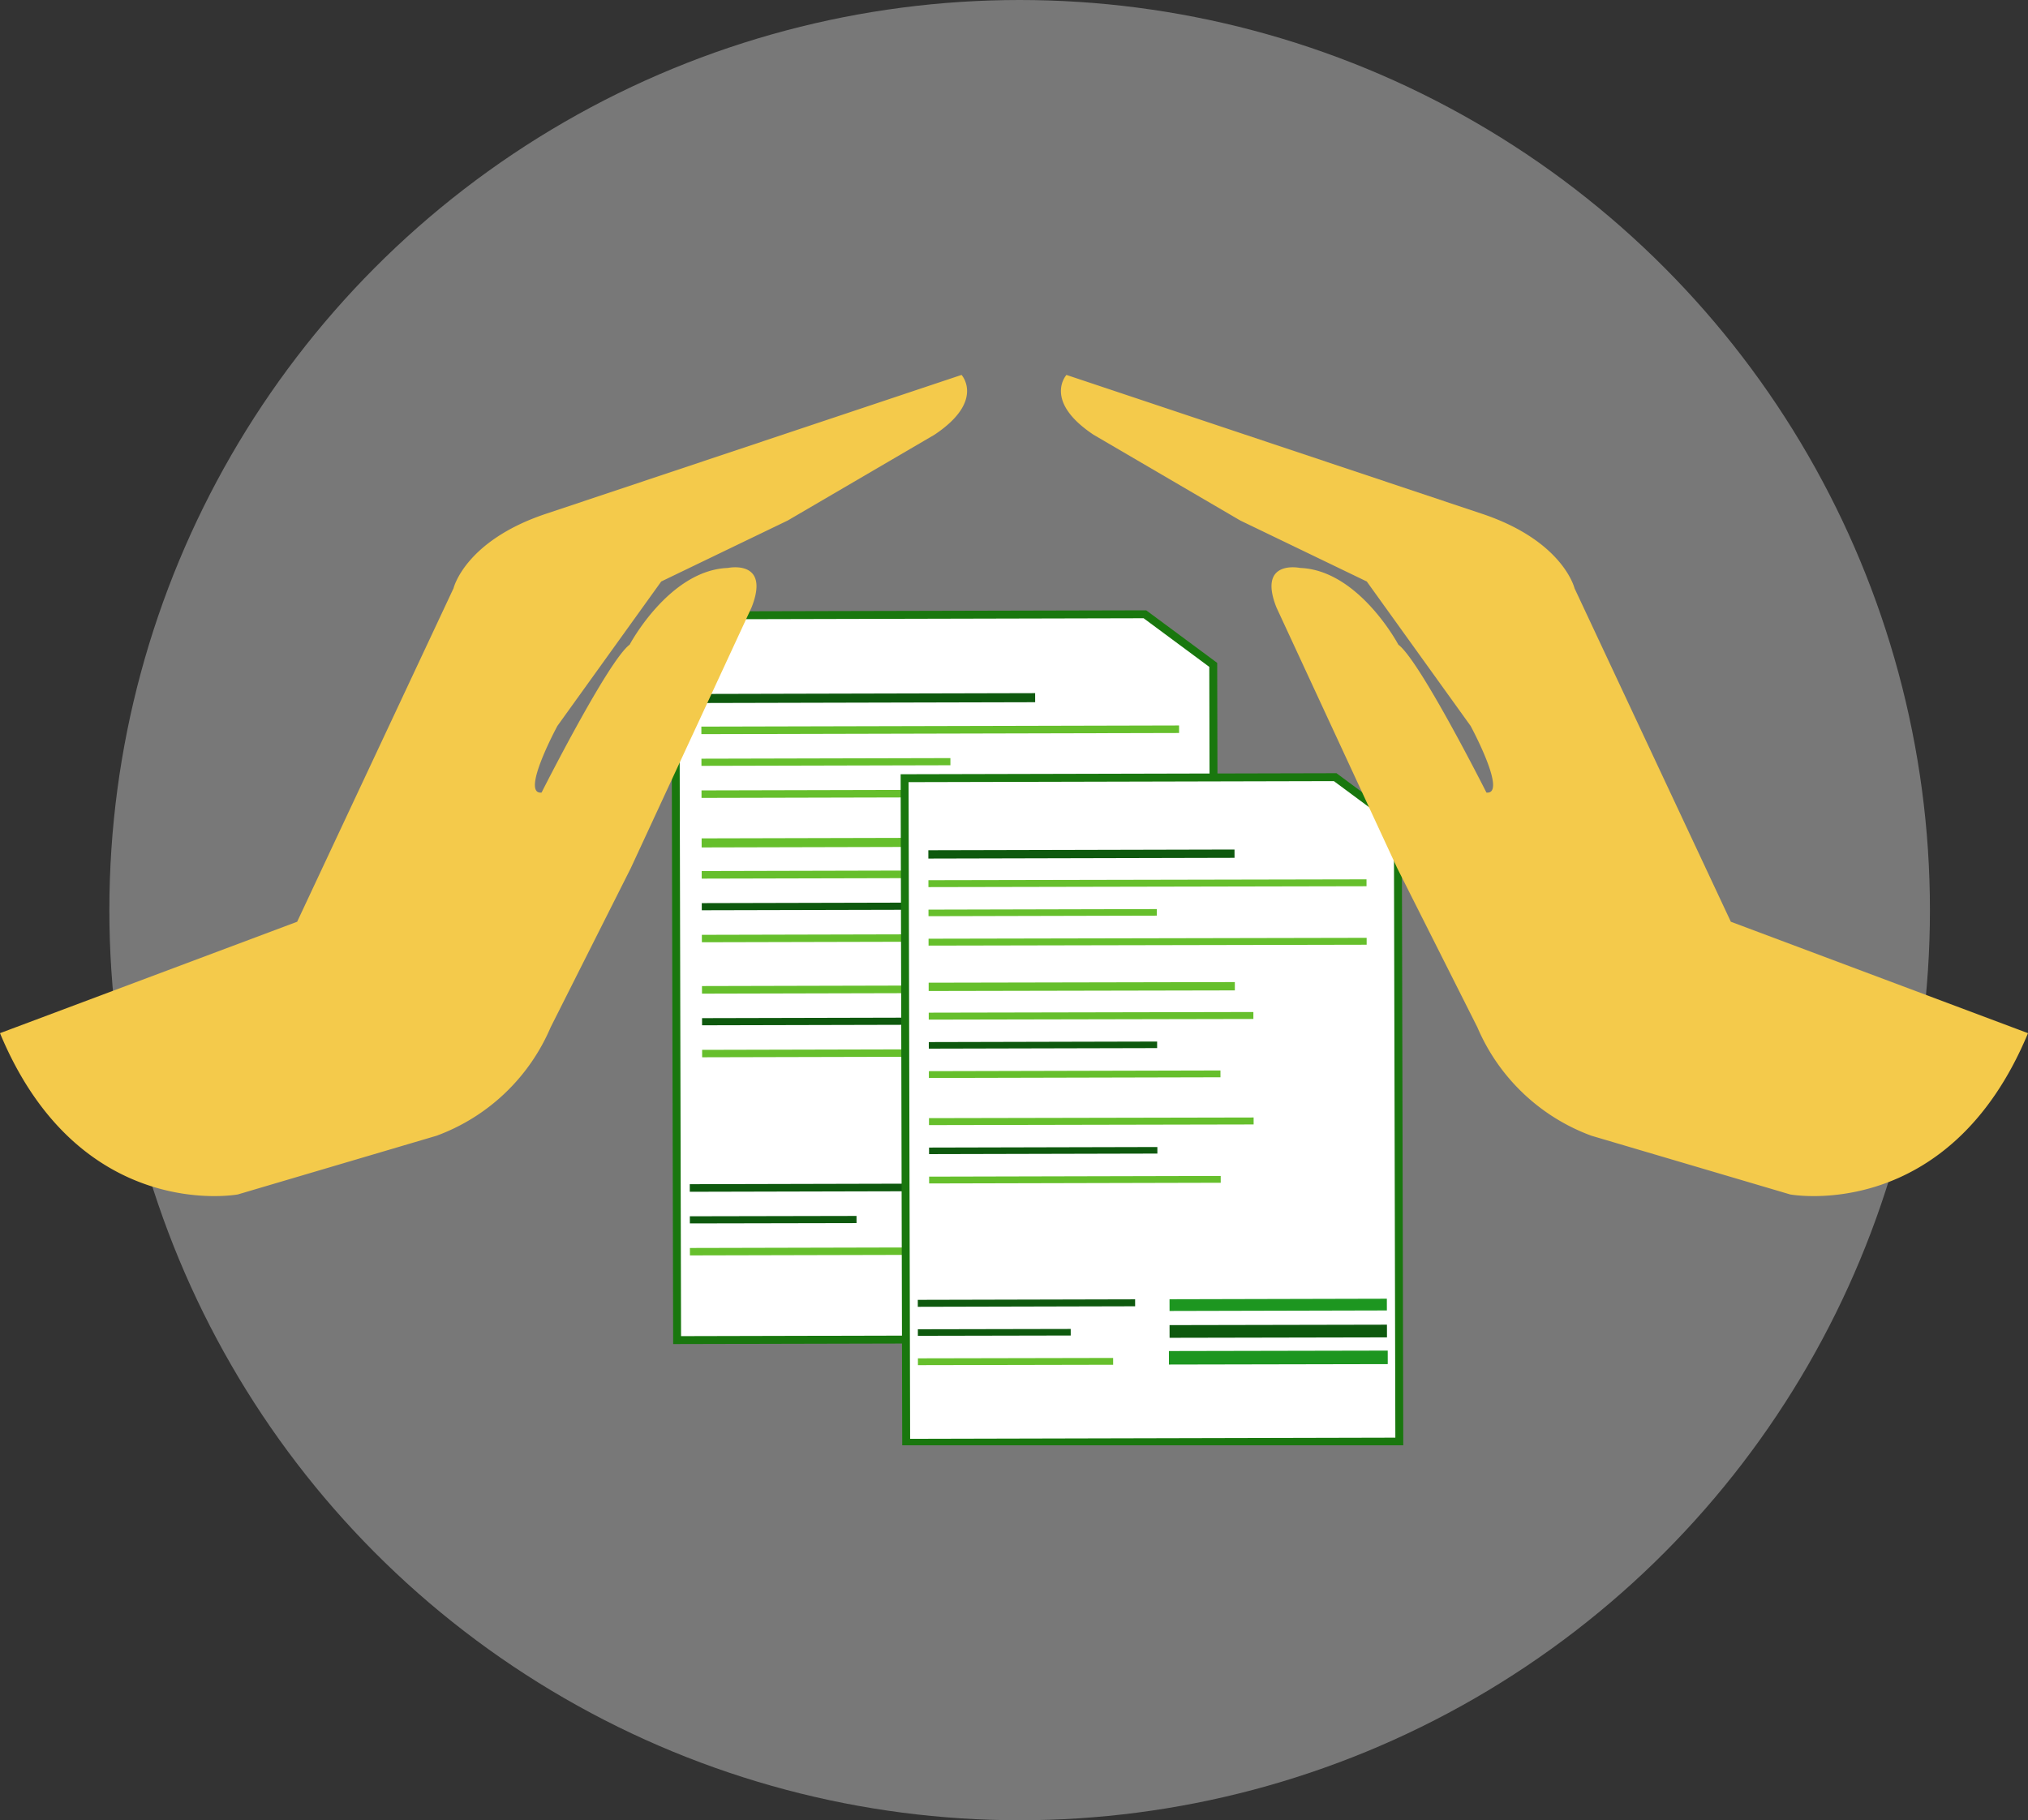 <svg xmlns="http://www.w3.org/2000/svg" xmlns:xlink="http://www.w3.org/1999/xlink" width="315.243" height="283" viewBox="0 0 315.243 283">
  <rect x="0" y="0" width="315.243" height="283" fill="#333333" stroke="none"/>
  <defs>
    <clipPath id="clip-path">
      <rect id="長方形_390" data-name="長方形 390" width="315.243" height="166.419" fill="none"/>
    </clipPath>
  </defs>
  <circle id="楕円形_42" data-name="楕円形 42" cx="141.5" cy="141.5" r="141.5" transform="translate(17)" fill="#ededed" opacity="0.372" style="mix-blend-mode: multiply;isolation: isolate"/>
  <g id="グループ_852" data-name="グループ 852" transform="translate(0 58.29)">
    <path id="パス_1169" data-name="パス 1169" d="M249.366,171.313l-83.586.2-.268-112.673,72.986-.173,10.62,7.867Z" transform="translate(-60.526 -21.453)" fill="#fff"/>
    <path id="パス_1170" data-name="パス 1170" d="M249.366,171.313l-83.586.2-.268-112.673,72.986-.173,10.62,7.867Z" transform="translate(-60.526 -21.453)" fill="none" stroke="#19770e" stroke-miterlimit="10" stroke-width="1.23"/>
    <rect id="長方形_373" data-name="長方形 373" width="51.898" height="1.41" transform="translate(109.01 49.6) rotate(-0.137)" fill="#0e590e"/>
    <rect id="長方形_374" data-name="長方形 374" width="74.256" height="1.169" transform="translate(109.023 54.679) rotate(-0.136)" fill="#66bf2c"/>
    <rect id="長方形_375" data-name="長方形 375" width="74.256" height="1.169" transform="translate(109.046 64.597) rotate(-0.136)" fill="#66bf2c"/>
    <rect id="長方形_376" data-name="長方形 376" width="38.7" height="1.111" transform="translate(109.034 59.667) rotate(-0.136)" fill="#66bf2c"/>
    <rect id="長方形_377" data-name="長方形 377" width="51.898" height="1.41" transform="translate(109.064 72.054) rotate(-0.137)" fill="#66bf2c"/>
    <rect id="長方形_378" data-name="長方形 378" width="55.027" height="1.18" transform="translate(109.076 77.133) rotate(-0.136)" fill="#66bf2c"/>
    <rect id="長方形_379" data-name="長方形 379" width="49.423" height="1.154" transform="translate(109.1 87.051) rotate(-0.136)" fill="#66bf2c"/>
    <rect id="長方形_380" data-name="長方形 380" width="38.7" height="1.111" transform="translate(109.088 82.121) rotate(-0.136)" fill="#0e590e"/>
    <rect id="長方形_381" data-name="長方形 381" width="55.027" height="1.18" transform="translate(109.119 95.016) rotate(-0.136)" fill="#66bf2c"/>
    <rect id="長方形_382" data-name="長方形 382" width="49.423" height="1.154" transform="translate(109.142 104.934) rotate(-0.136)" fill="#66bf2c"/>
    <rect id="長方形_383" data-name="長方形 383" width="38.7" height="1.111" transform="translate(109.13 100.004) rotate(-0.136)" fill="#0e590e"/>
    <rect id="長方形_384" data-name="長方形 384" width="36.838" height="1.18" transform="translate(107.221 125.82) rotate(-0.136)" fill="#0e590e"/>
    <rect id="長方形_385" data-name="長方形 385" width="33.087" height="1.154" transform="translate(107.244 135.738) rotate(-0.136)" fill="#66bf2c"/>
    <rect id="長方形_386" data-name="長方形 386" width="25.908" height="1.111" transform="matrix(1, -0.002, 0.002, 1, 107.233, 130.808)" fill="#0e590e"/>
    <rect id="長方形_387" data-name="長方形 387" width="36.838" height="1.987" transform="translate(149.891 125.719) rotate(-0.136)" fill="#1d9620"/>
    <rect id="長方形_388" data-name="長方形 388" width="37.09" height="2.289" transform="translate(149.785 134.502) rotate(-0.136)" fill="#1d9620"/>
    <rect id="長方形_389" data-name="長方形 389" width="36.85" height="2.15" transform="matrix(1, -0.002, 0.002, 1, 149.895, 130.104)" fill="#0e590e"/>
    <path id="パス_1171" data-name="パス 1171" d="M221.684,98.757l.245,103.328,76.654-.182-.228-96.091L288.617,98.6Z" transform="translate(-81.068 -36.056)" fill="#fff"/>
    <g id="グループ_849" data-name="グループ 849">
      <g id="グループ_848" data-name="グループ 848" clip-path="url(#clip-path)">
        <path id="パス_1172" data-name="パス 1172" d="M298.584,201.9l-76.655.182-.245-103.328,66.933-.159,9.739,7.215Z" transform="translate(-81.068 -36.056)" fill="none" stroke="#19770e" stroke-miterlimit="10" stroke-width="1.23"/>
      </g>
    </g>
    <rect id="長方形_391" data-name="長方形 391" width="47.593" height="1.293" transform="translate(144.307 73.901) rotate(-0.136)" fill="#0e590e"/>
    <rect id="長方形_392" data-name="長方形 392" width="68.098" height="1.072" transform="matrix(1, -0.002, 0.002, 1, 144.319, 78.56)" fill="#66bf2c"/>
    <rect id="長方形_393" data-name="長方形 393" width="68.098" height="1.072" transform="matrix(1, -0.002, 0.002, 1, 144.34, 87.655)" fill="#66bf2c"/>
    <rect id="長方形_394" data-name="長方形 394" width="35.491" height="1.019" transform="translate(144.329 83.134) rotate(-0.136)" fill="#66bf2c"/>
    <rect id="長方形_395" data-name="長方形 395" width="47.593" height="1.293" transform="matrix(1, -0.002, 0.002, 1, 144.356, 94.493)" fill="#66bf2c"/>
    <rect id="長方形_396" data-name="長方形 396" width="50.463" height="1.082" transform="matrix(1, -0.002, 0.002, 1, 144.368, 99.152)" fill="#66bf2c"/>
    <rect id="長方形_397" data-name="長方形 397" width="45.324" height="1.059" transform="translate(144.389 108.247) rotate(-0.136)" fill="#66bf2c"/>
    <rect id="長方形_398" data-name="長方形 398" width="35.491" height="1.019" transform="translate(144.378 103.726) rotate(-0.136)" fill="#0e590e"/>
    <rect id="長方形_399" data-name="長方形 399" width="50.463" height="1.082" transform="matrix(1, -0.002, 0.002, 1, 144.407, 115.551)" fill="#66bf2c"/>
    <rect id="長方形_400" data-name="長方形 400" width="45.324" height="1.059" transform="translate(144.428 124.647) rotate(-0.136)" fill="#66bf2c"/>
    <rect id="長方形_401" data-name="長方形 401" width="35.491" height="1.019" transform="translate(144.417 120.126) rotate(-0.136)" fill="#0e590e"/>
    <rect id="長方形_402" data-name="長方形 402" width="33.783" height="1.082" transform="translate(142.666 143.801) rotate(-0.137)" fill="#0e590e"/>
    <rect id="長方形_403" data-name="長方形 403" width="30.343" height="1.059" transform="matrix(1, -0.002, 0.002, 1, 142.687, 152.896)" fill="#66bf2c"/>
    <rect id="長方形_404" data-name="長方形 404" width="23.76" height="1.019" transform="matrix(1, -0.002, 0.002, 1, 142.677, 148.375)" fill="#0e590e"/>
    <rect id="長方形_405" data-name="長方形 405" width="33.783" height="1.823" transform="translate(181.797 143.708) rotate(-0.137)" fill="#1d9620"/>
    <rect id="長方形_406" data-name="長方形 406" width="34.014" height="2.099" transform="matrix(1, -0.002, 0.002, 1, 181.701, 151.762)" fill="#1d9620"/>
    <rect id="長方形_407" data-name="長方形 407" width="33.794" height="1.972" transform="matrix(1, -0.002, 0.002, 1, 181.801, 147.73)" fill="#0e590e"/>
    <g id="グループ_851" data-name="グループ 851">
      <g id="グループ_850" data-name="グループ 850" clip-path="url(#clip-path)">
        <path id="パス_1173" data-name="パス 1173" d="M410.32,102.339,364.129,85.017l-24.3-51.848S338.07,25.8,325.434,21.586L260.851,0s-3.685,4.036,4.212,9.3l22.815,13.338,19.656,9.477L323.68,54.58s5.791,10.705,2.457,10.354c0,0-10.354-20.534-13.689-22.99,0,0-6.143-11.583-15.268-11.934,0,0-6.669-1.4-3.685,6.143l18.779,40.54,12.46,24.746a30.846,30.846,0,0,0,17.725,16.848l30.888,9.126s24.634,4.61,36.974-25.073" transform="translate(-95.077)" fill="#f4ca4b"/>
        <path id="パス_1174" data-name="パス 1174" d="M0,102.339,46.191,85.017,70.5,33.169S72.25,25.8,84.886,21.586L149.469,0s3.685,4.036-4.212,9.3L122.443,22.639l-19.656,9.477L86.641,54.58s-5.791,10.705-2.457,10.354c0,0,10.354-20.534,13.689-22.99,0,0,6.142-11.583,15.268-11.934,0,0,6.669-1.4,3.685,6.143L98.048,76.693l-12.46,24.746a30.846,30.846,0,0,1-17.725,16.848l-30.888,9.126S12.34,132.022,0,102.339" fill="#f4ca4b"/>
      </g>
    </g>
  </g>
</svg>
